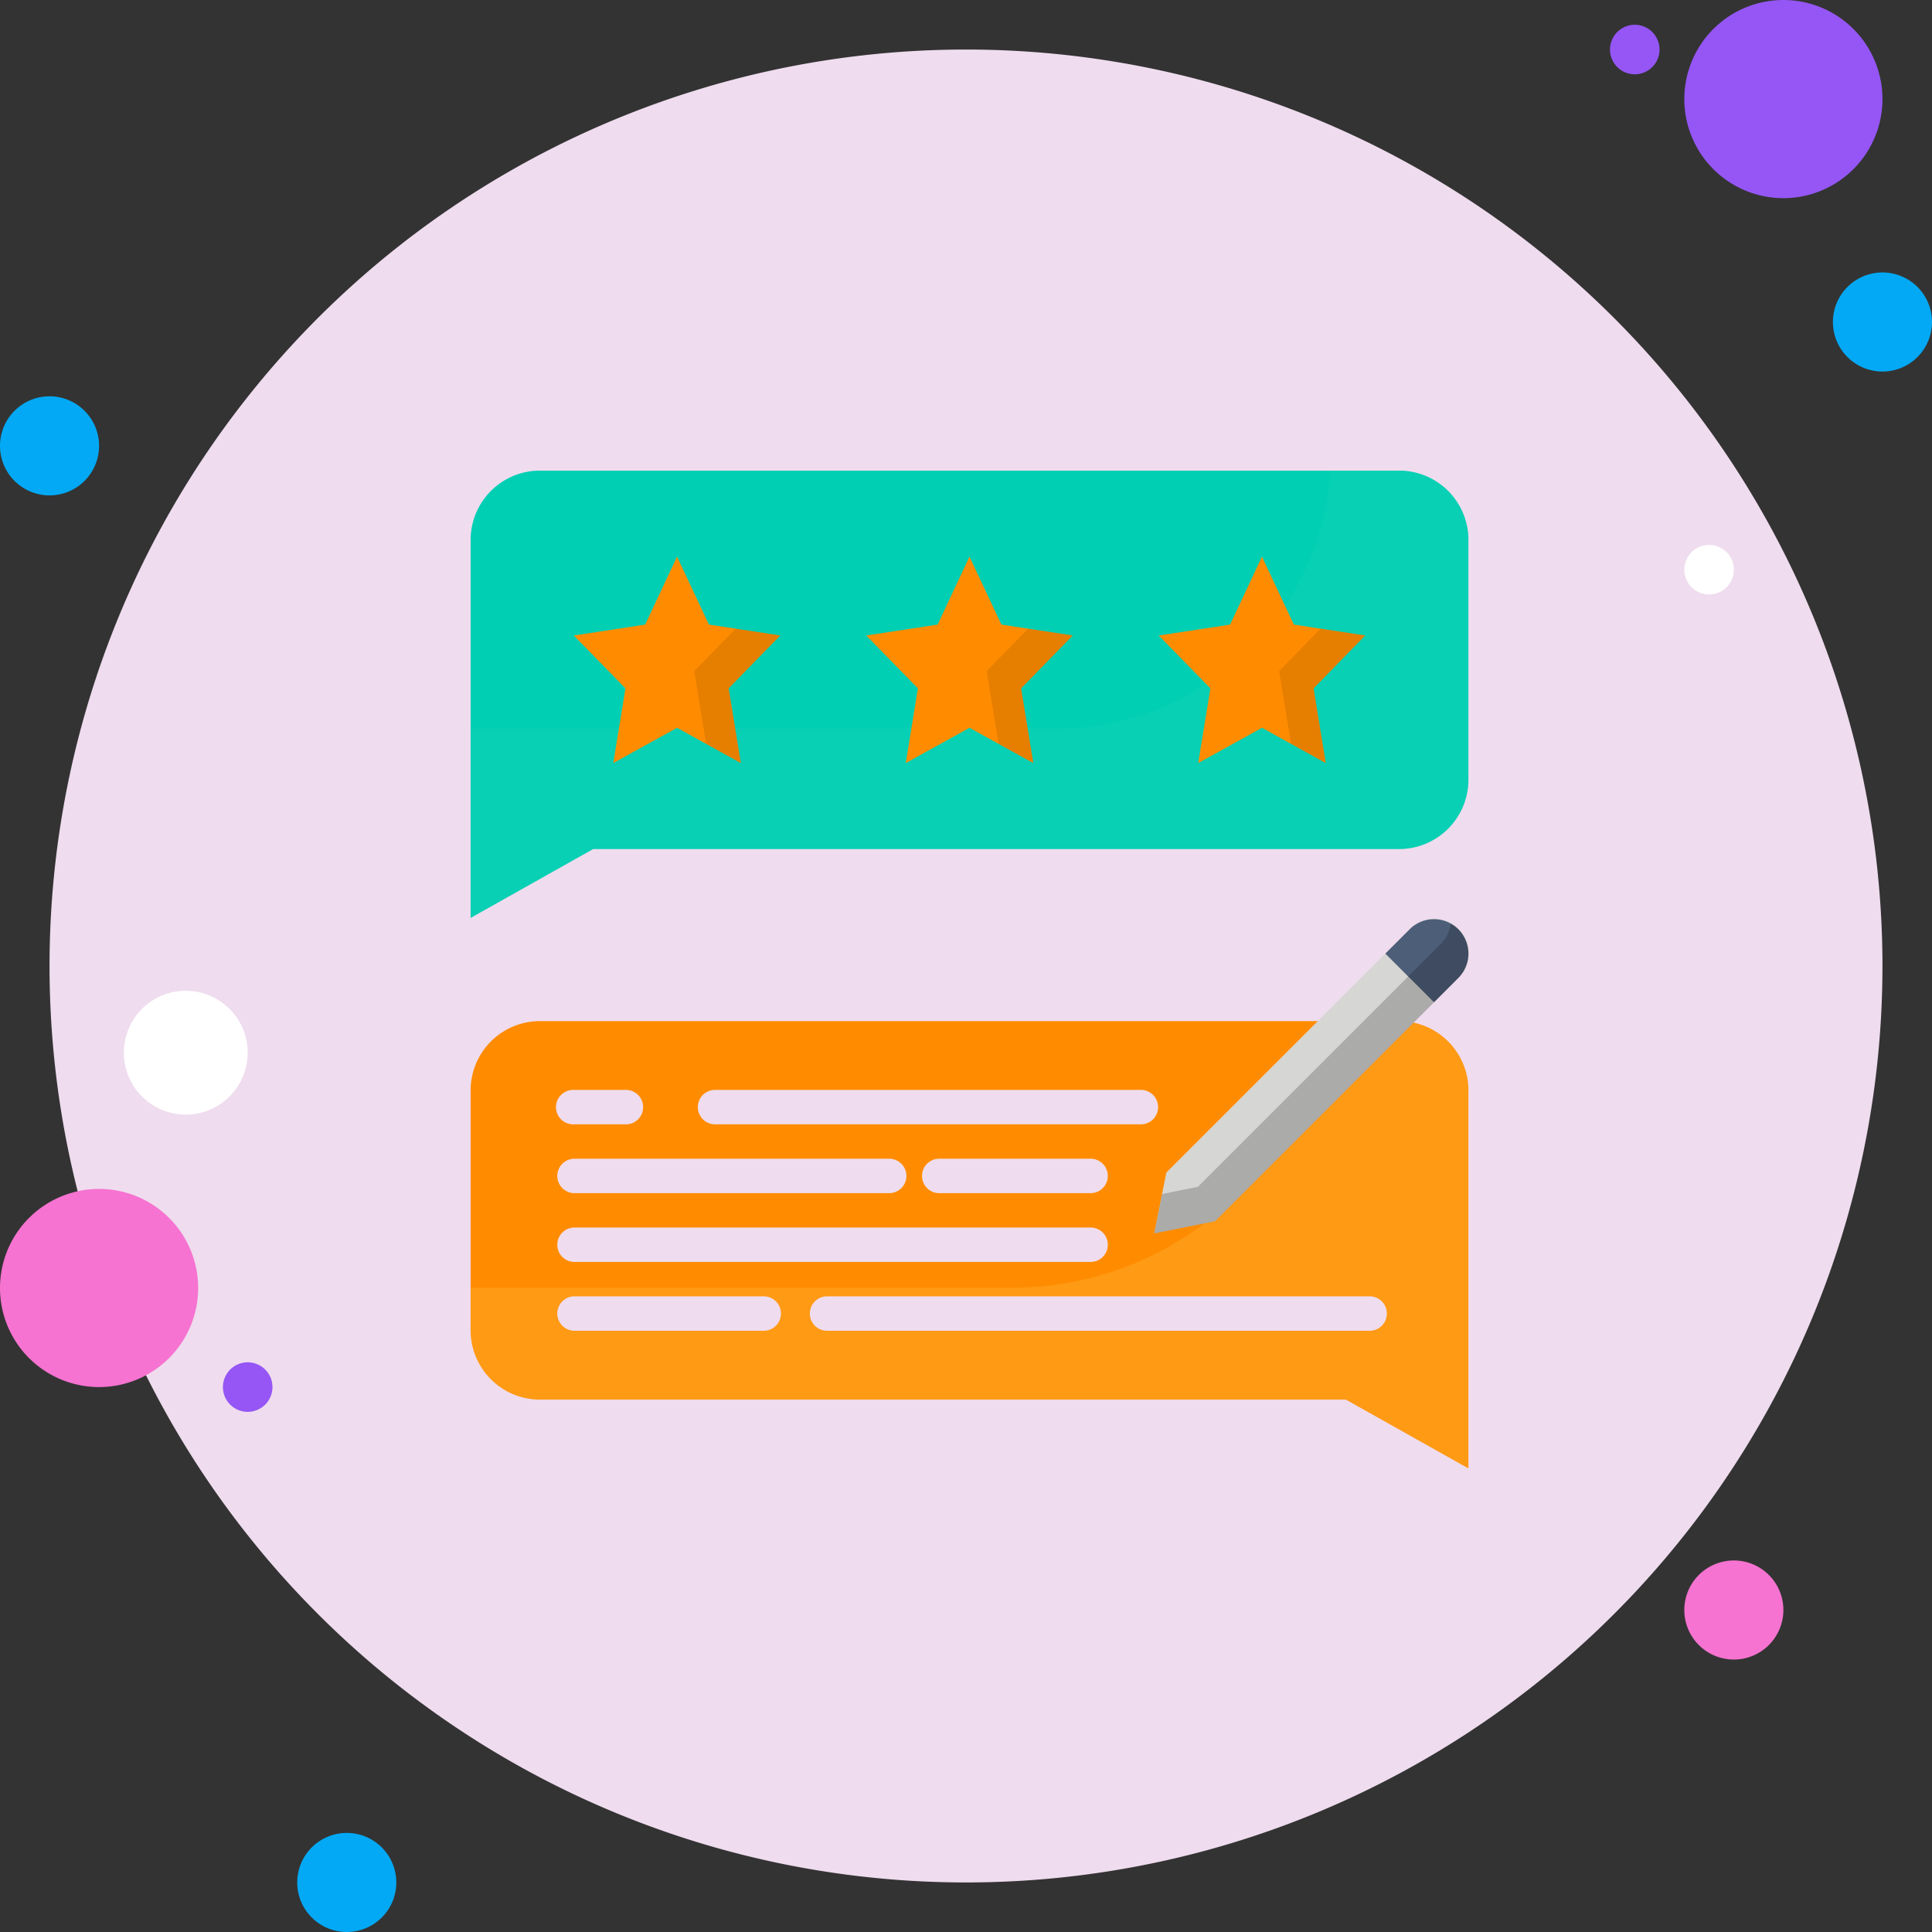 <svg xmlns="http://www.w3.org/2000/svg" width="78" height="78" viewBox="0 0 78 78">
  <rect x="0" y="0" width="78" height="78" fill="#333333" stroke="none"/>
  <g id="Group_17323" data-name="Group 17323" transform="translate(-458 -55)">
    <g id="Group_17295" data-name="Group 17295" transform="translate(-2895 435)">
      <g id="Group_17293" data-name="Group 17293" transform="translate(246)">
        <g id="Group_17289" data-name="Group 17289" transform="translate(0 128)">
          <g id="icons8-bookmark" transform="translate(3096 -519)">
            <path id="Path_1249" data-name="Path 1249" d="M13,27a2,2,0,1,0,2,2A2,2,0,0,0,13,27Z" fill="#03a9f5"/>
            <path id="Path_1250" data-name="Path 1250" d="M77,12a1,1,0,1,0,1,1A1,1,0,0,0,77,12Z" fill="#9556f5"/>
            <path id="Path_1251" data-name="Path 1251" d="M50,13A37,37,0,1,0,87,50,37,37,0,0,0,50,13Z" fill="#efdcee"/>
            <path id="Path_1252" data-name="Path 1252" d="M83,11a4,4,0,1,0,4,4A4,4,0,0,0,83,11Z" fill="#9556f5"/>
            <path id="Path_1253" data-name="Path 1253" d="M87,22a2,2,0,1,0,2,2A2,2,0,0,0,87,22Z" fill="#03a9f5"/>
            <path id="Path_1254" data-name="Path 1254" d="M81,74a2,2,0,1,0,2,2A2,2,0,0,0,81,74ZM15,59a4,4,0,1,0,4,4A4,4,0,0,0,15,59Z" fill="#f673d1"/>
            <path id="Path_1255" data-name="Path 1255" d="M25,85a2,2,0,1,0,2,2A2,2,0,0,0,25,85Z" fill="#03a9f5"/>
            <path id="Path_1256" data-name="Path 1256" d="M18.5,51A2.5,2.5,0,1,0,21,53.5,2.5,2.5,0,0,0,18.5,51Z" fill="#fff"/>
            <path id="Path_1257" data-name="Path 1257" d="M21,66a1,1,0,1,0,1,1A1,1,0,0,0,21,66Z" fill="#9556f5"/>
            <path id="Path_1258" data-name="Path 1258" d="M80,33a1,1,0,1,0,1,1A1,1,0,0,0,80,33Z" fill="#fff"/>
          </g>
        </g>
      </g>
    </g>
    <g id="flat" transform="translate(474 71)">
      <path id="Path_1496" data-name="Path 1496" d="M43.283,5.778V15.5a2.8,2.8,0,0,1-2.827,2.778H7.945L3,21.058V5.778A2.8,2.8,0,0,1,5.827,3h34.63a2.8,2.8,0,0,1,2.827,2.778Z" fill="#00cfb4"/>
      <path id="Path_1497" data-name="Path 1497" d="M43.283,5.778V15.5a2.8,2.8,0,0,1-2.827,2.778H7.945L3,21.058v-7.64H26.614A11.1,11.1,0,0,0,37.706,3h2.75a2.8,2.8,0,0,1,2.827,2.778Z" fill="#24d3b5" opacity="0.2"/>
      <path id="Path_1498" data-name="Path 1498" d="M13.167,8l1.288,2.743,2.88.44-2.084,2.135.492,3.016-2.575-1.424-2.575,1.424.492-3.016L9,11.184l2.88-.44Z" transform="translate(-1.833 -1.527)" fill="#ff8c00"/>
      <path id="Path_1499" data-name="Path 1499" d="M30.167,8l1.288,2.743,2.88.44-2.084,2.135.492,3.016-2.575-1.424-2.575,1.424.492-3.016L26,11.184l2.88-.44Z" transform="translate(-7.026 -1.527)" fill="#ff8c00"/>
      <path id="Path_1500" data-name="Path 1500" d="M47.167,8l1.288,2.743,2.88.44-2.084,2.135.492,3.016-2.575-1.424-2.575,1.424.492-3.016L43,11.184l2.88-.44Z" transform="translate(-12.218 -1.527)" fill="#ff8c00"/>
      <g id="Group_17319" data-name="Group 17319" transform="translate(35.643 9.381)" opacity="0.1">
        <path id="Path_1501" data-name="Path 1501" d="M53.473,12.463l-1.8-.275L50,13.9l.479,2.935,1.4.775L51.389,14.6Z" transform="translate(-50 -12.188)"/>
      </g>
      <g id="Group_17320" data-name="Group 17320" transform="translate(23.836 9.381)" opacity="0.1">
        <path id="Path_1502" data-name="Path 1502" d="M36.473,12.463l-1.8-.275L33,13.9l.479,2.935,1.4.775L34.389,14.6Z" transform="translate(-33 -12.188)"/>
      </g>
      <g id="Group_17321" data-name="Group 17321" transform="translate(12.029 9.381)" opacity="0.1">
        <path id="Path_1503" data-name="Path 1503" d="M19.473,12.463l-1.8-.275L16,13.9l.479,2.935,1.4.775L17.389,14.6Z" transform="translate(-16 -12.188)"/>
      </g>
      <path id="Path_1504" data-name="Path 1504" d="M43.283,37.778v15.28L38.338,50.28H5.827A2.8,2.8,0,0,1,3,47.5V37.778A2.8,2.8,0,0,1,5.827,35h34.63a2.8,2.8,0,0,1,2.827,2.778Z" transform="translate(0 -9.775)" fill="#ff8c00"/>
      <path id="Path_1505" data-name="Path 1505" d="M43.283,37.778v15.28L38.338,50.28H5.827A2.8,2.8,0,0,1,3,47.5V45.765H24.878A12.862,12.862,0,0,0,37.56,35h2.9a2.8,2.8,0,0,1,2.827,2.778Z" transform="translate(0 -9.775)" fill="#ffd36c" opacity="0.2"/>
      <g id="Group_17322" data-name="Group 17322" transform="translate(6.473 28.003)">
        <path id="Path_1506" data-name="Path 1506" d="M34.11,40.389H16.865a.695.695,0,0,1,0-1.389H34.11a.695.695,0,0,1,0,1.389Z" transform="translate(-10.496 -39)" fill="#efdcee"/>
        <path id="Path_1507" data-name="Path 1507" d="M10.822,40.389H8.695a.695.695,0,1,1,0-1.389h2.128a.695.695,0,0,1,0,1.389Z" transform="translate(-8 -39)" fill="#efdcee"/>
        <path id="Path_1508" data-name="Path 1508" d="M29.531,48.389H8.695a.695.695,0,0,1,0-1.389H29.531a.695.695,0,1,1,0,1.389Z" transform="translate(-8 -41.444)" fill="#efdcee"/>
        <path id="Path_1509" data-name="Path 1509" d="M36.03,44.389H29.971a.695.695,0,1,1,0-1.389H36.03a.695.695,0,1,1,0,1.389Z" transform="translate(-14.499 -40.222)" fill="#efdcee"/>
        <path id="Path_1510" data-name="Path 1510" d="M21.4,44.389H8.695a.695.695,0,0,1,0-1.389H21.4a.695.695,0,1,1,0,1.389Z" transform="translate(-8 -40.222)" fill="#efdcee"/>
        <path id="Path_1511" data-name="Path 1511" d="M45.335,52.389H23.376a.695.695,0,0,1,0-1.389H45.335a.695.695,0,0,1,0,1.389Z" transform="translate(-12.485 -42.666)" fill="#efdcee"/>
        <path id="Path_1512" data-name="Path 1512" d="M16.334,52.389H8.695a.695.695,0,0,1,0-1.389h7.64a.695.695,0,1,1,0,1.389Z" transform="translate(-8 -42.666)" fill="#efdcee"/>
      </g>
      <path id="Path_1513" data-name="Path 1513" d="M45.192,41.269l-2.456.491.491-2.456,9.822-9.822a1.389,1.389,0,1,1,1.964,1.964Z" transform="translate(-12.138 -7.965)" fill="#d6d6d4"/>
      <path id="Path_1514" data-name="Path 1514" d="M59.118,29.482a1.389,1.389,0,0,0-1.964,0l-.982.982,1.964,1.964.982-.982A1.389,1.389,0,0,0,59.118,29.482Z" transform="translate(-16.242 -7.965)" fill="#4d5e78"/>
      <path id="Path_1515" data-name="Path 1515" d="M55.014,29.563a1.372,1.372,0,0,0-.306-.224,1.376,1.376,0,0,1-.389.8L44.5,39.96l-1.443.289-.318,1.592,2.456-.491,9.822-9.822A1.389,1.389,0,0,0,55.014,29.563Z" transform="translate(-12.138 -8.045)" opacity="0.2"/>
    </g>
  </g>
</svg>
